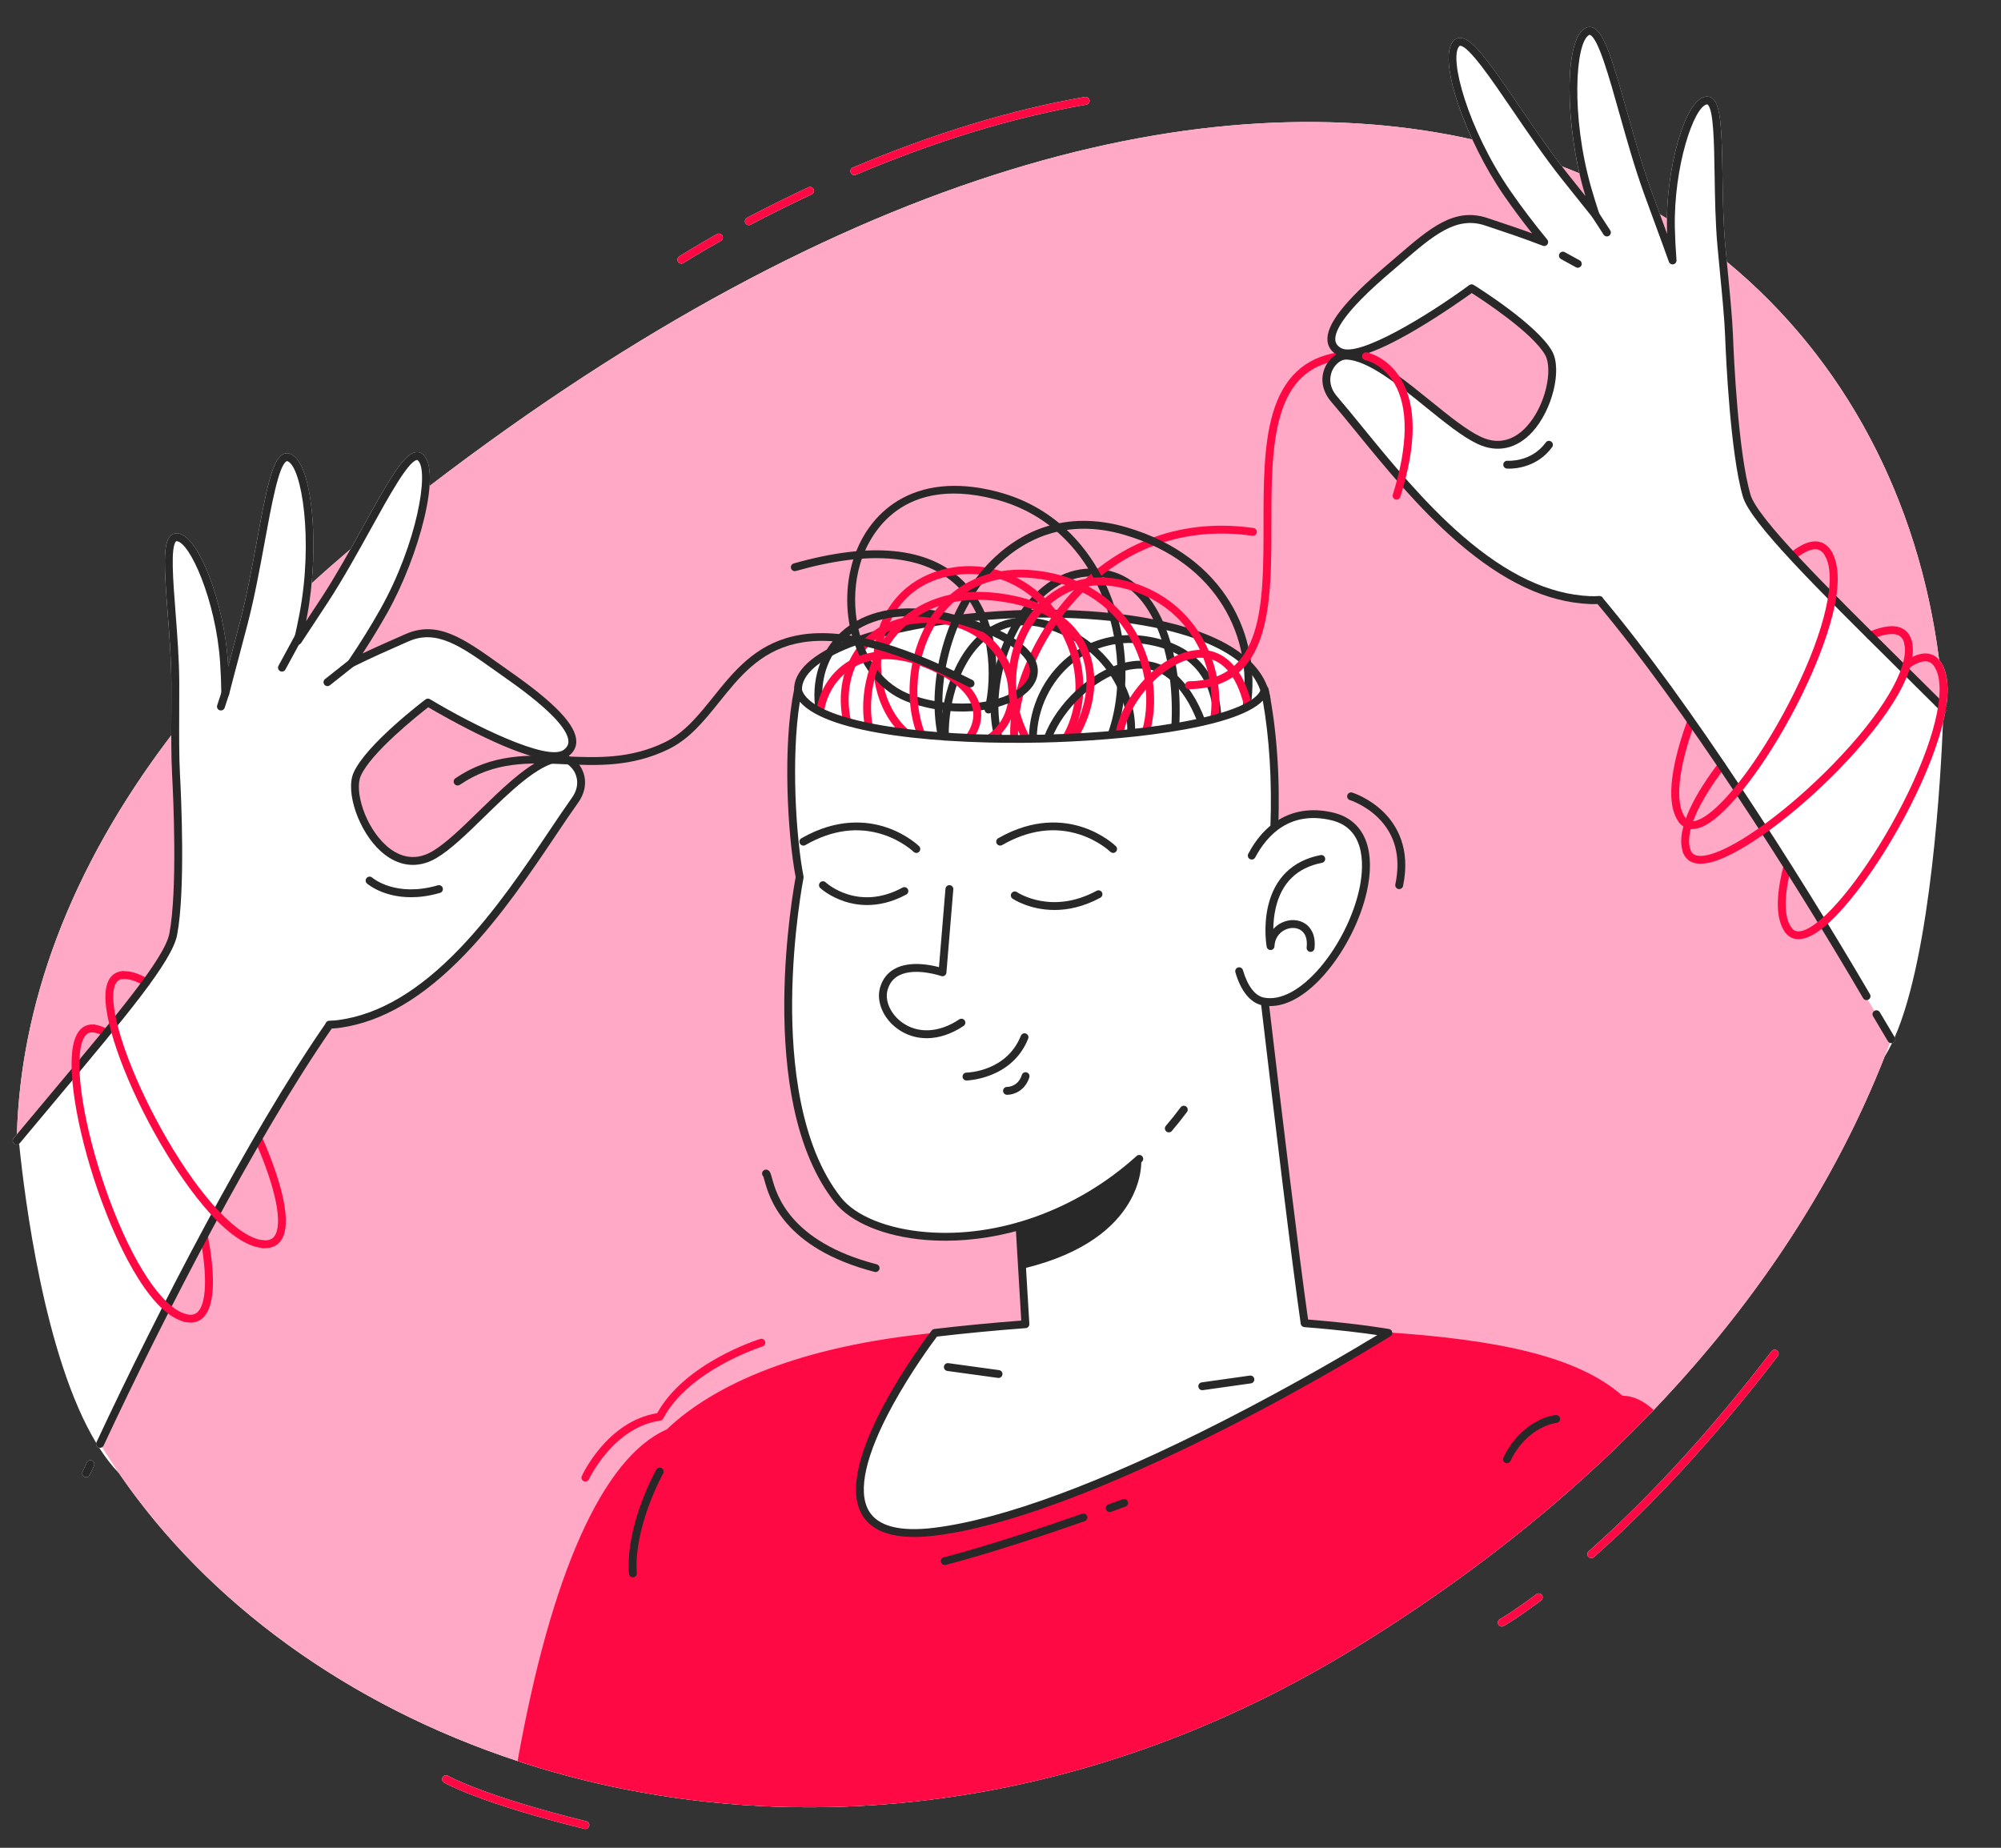 <svg xmlns="http://www.w3.org/2000/svg" id="_&#x421;&#x43B;&#x43E;&#x439;_1" data-name="&#x421;&#x43B;&#x43E;&#x439; 1" viewBox="0 0 1781.03 1644.79"><rect x="0" y="0" width="1781.03" height="1644.79" fill="#333333" stroke="none"/><defs><style>      .cls-1 {        fill: #282828;      }      .cls-1, .cls-2, .cls-3, .cls-4, .cls-5, .cls-6, .cls-7 {        stroke-width: 0px;      }      .cls-2 {        fill: none;      }      .cls-3 {        fill: #fe0944;      }      .cls-4 {        fill: #bdffce;      }      .cls-5 {        fill: #5bc479;      }      .cls-6 {        fill: #ffa9c6;      }      .cls-7 {        fill: #fff;      }    </style></defs><g><path class="cls-7" d="M1581.74,1202.12c-1.54-1.18-3.73-.89-4.91.65-53.64,69.97-108.41,129.87-162.78,178.02-1.45,1.28-1.58,3.49-.3,4.94.69.78,1.65,1.18,2.62,1.18.83,0,1.65-.29,2.32-.88,54.7-48.45,109.78-108.67,163.69-179,1.18-1.53.89-3.73-.65-4.91Z"></path><path class="cls-7" d="M1367.46,1419.02c-20.56,15.43-32.42,22.19-32.53,22.25-1.68.95-2.27,3.09-1.32,4.77.64,1.14,1.83,1.78,3.05,1.78.58,0,1.17-.15,1.72-.45.49-.28,12.32-7.01,33.29-22.75,1.55-1.16,1.86-3.35.7-4.9-1.16-1.54-3.35-1.86-4.9-.7Z"></path><path class="cls-7" d="M1732.41,628.17c2.01-14.05,1.47-26.86-3.44-36.3-.9-1.73-1.92-3.21-3.03-4.5-18.04-142.36-83.77-267.67-188.96-354.36-.46-4.85-.93-9.77-1.38-14.77-1.83-20.3-2.18-42.74-2.49-62.53-.61-39.18-1.31-61.65-8.69-67.91-1.76-1.5-3.88-2.11-6.12-1.78-12.22,1.8-20.85,26.05-24.91,40.34-5.95,20.96-9.39,45.38-9.71,68.25-2.08-1.31-4.17-2.6-6.28-3.88-2.55-6.95-5.16-14.06-7.78-21.34-8.13-22.53-15.29-48-21.61-70.47-12.5-44.43-20.05-69.79-29.85-74.15-2.25-1-4.61-.96-6.81.13-18.3,9.05-17.91,75.68-5.59,129.42-5.15-2.15-10.34-4.23-15.59-6.23-13.18-17.21-26.22-36.36-37.88-53.48-25.98-38.15-41.2-59.79-51.88-60.81-2.45-.23-4.67.56-6.41,2.29-10.94,10.89-1.29,49.57,16.5,88.11-234.45-52.54-554.53,22.22-928.17,308.41.97-13.62-.76-23.93-6.08-28.32-1.89-1.56-4.17-2.15-6.6-1.69-10.54,2-23.7,24.95-46.04,65.34-3.74,6.76-7.64,13.81-11.67,20.96-11.92,10.11-23.45,20.25-34.58,30.41,4.84-51.66-1.43-108.58-18.99-115.32-2.29-.88-4.64-.71-6.79.5-9.36,5.25-14.53,31.19-22.87,76.59-4.22,22.96-9,48.99-15.01,72.17-2.63,10.13-5.25,19.98-7.78,29.5-.95,3.56-1.88,7.06-2.79,10.5-.1-1.67-.21-3.33-.32-4.98-1.78-25.19-7.88-52.77-16.74-75.68-5.36-13.86-16.19-37.2-28.53-37.87-2.27-.12-4.31.69-5.93,2.34-6.77,6.92-5.39,29.36-2.38,68.43,1.52,19.74,3.25,42.12,3.3,62.5.02,8.88-.01,17.53-.05,25.9-.03,7.06-.06,13.98-.05,20.68C60.62,775.14,18.36,896.2,15.06,1009.65c-.97,1.16-1.94,2.33-2.92,3.5-1.24,1.49-1.03,3.69.45,4.93,1.31,1.09,3.17,1.06,4.45.02,4.92,48.71,22.68,190.39,68.61,266.35-.37,1.58.4,3.25,1.93,3.97.22.1.45.18.68.23,5.44,8.51,11.27,16.1,17.5,22.52.02.02.03.03.05.05,79.25,115.94,204.84,206.92,354.9,256.35,0,0,0,0,0,0,.36.12.72.23,1.08.35,2.79.92,5.6,1.82,8.41,2.71.73.23,1.46.46,2.19.68,2.6.81,5.21,1.61,7.83,2.4.78.24,1.57.47,2.35.71,2.65.79,5.31,1.57,7.98,2.33.69.2,1.38.4,2.07.59,3,.85,6.01,1.69,9.02,2.5.33.09.67.18,1,.28,6.97,1.88,13.98,3.67,21.03,5.38.06.01.11.03.17.04,3.34.8,6.68,1.59,10.04,2.35.61.14,1.22.27,1.83.41,2.84.64,5.68,1.27,8.53,1.88.77.16,1.54.33,2.3.49,2.75.58,5.5,1.15,8.27,1.7.77.15,1.53.31,2.3.46,2.9.57,5.81,1.13,8.72,1.67.58.11,1.17.22,1.75.33,10.7,1.97,21.48,3.74,32.34,5.3.44.06.88.12,1.31.18,3.1.44,6.21.86,9.32,1.27.76.1,1.53.19,2.29.29,2.83.36,5.66.71,8.5,1.04.85.1,1.7.2,2.55.3,2.84.32,5.68.63,8.52.93.78.08,1.56.16,2.34.24,3.13.32,6.27.61,9.41.9.46.04.92.09,1.39.13,7.44.66,14.92,1.22,22.43,1.68.11,0,.23.01.34.02,3.5.21,7.01.4,10.52.57.74.04,1.48.07,2.21.1,2.92.13,5.84.26,8.77.36.92.03,1.85.06,2.77.09,2.79.09,5.59.17,8.39.23.94.02,1.88.04,2.82.06,2.9.06,5.8.09,8.71.12.8,0,1.59.02,2.39.02,3.42.02,6.85.02,10.28,0,.26,0,.52,0,.77,0,7.59-.05,15.2-.2,22.83-.45.65-.02,1.3-.05,1.95-.07,3.06-.11,6.12-.23,9.19-.37.98-.05,1.96-.1,2.94-.14,2.77-.14,5.54-.29,8.32-.45,1.08-.06,2.15-.13,3.23-.2,2.74-.17,5.49-.36,8.23-.56,1.04-.08,2.08-.15,3.12-.23,2.95-.22,5.91-.47,8.87-.72.8-.07,1.59-.13,2.39-.2,7.66-.68,15.33-1.46,23.02-2.35.42-.05.85-.1,1.27-.15,3.33-.39,6.66-.8,9.99-1.22,1-.13,2.01-.27,3.01-.4,2.78-.37,5.55-.74,8.33-1.14,1.18-.17,2.35-.34,3.53-.51,2.64-.39,5.29-.78,7.93-1.19,1.21-.19,2.42-.38,3.63-.57,2.7-.43,5.4-.88,8.1-1.33,1.11-.19,2.22-.37,3.33-.56,3.06-.53,6.12-1.08,9.18-1.64.73-.13,1.47-.26,2.2-.4,7.69-1.43,15.38-2.97,23.09-4.61.96-.21,1.93-.42,2.89-.63,2.84-.61,5.67-1.24,8.51-1.88,1.25-.28,2.49-.57,3.74-.86,2.58-.6,5.16-1.2,7.74-1.82,1.33-.32,2.66-.64,3.98-.97,2.54-.62,5.09-1.26,7.63-1.91,1.31-.33,2.61-.66,3.92-1,2.68-.7,5.37-1.41,8.05-2.13,1.14-.31,2.28-.61,3.42-.92,3.35-.91,6.7-1.85,10.05-2.81.46-.13.92-.26,1.38-.39,3.88-1.11,7.75-2.25,11.63-3.42.77-.23,1.54-.47,2.31-.71,3.04-.92,6.08-1.86,9.12-2.82,1.25-.4,2.51-.8,3.76-1.2,2.57-.82,5.14-1.65,7.71-2.5,1.4-.46,2.8-.93,4.19-1.4,2.45-.82,4.9-1.65,7.35-2.49,1.43-.49,2.86-.99,4.29-1.48,2.48-.87,4.96-1.75,7.44-2.64,1.36-.49,2.72-.97,4.07-1.47,2.73-.99,5.46-2.01,8.19-3.03,1.09-.41,2.18-.81,3.27-1.22,3.84-1.46,7.68-2.93,11.52-4.45.03-.01.07-.03.1-.04,3.77-1.48,7.54-3,11.3-4.54,1.19-.48,2.37-.98,3.56-1.47,2.62-1.08,5.25-2.18,7.87-3.29,1.42-.6,2.84-1.21,4.26-1.82,2.41-1.03,4.81-2.07,7.22-3.13,1.49-.65,2.97-1.31,4.46-1.97,2.37-1.05,4.74-2.12,7.11-3.2,1.47-.67,2.94-1.34,4.41-2.01,2.47-1.14,4.93-2.29,7.39-3.45,1.35-.63,2.7-1.26,4.05-1.9,2.93-1.39,5.85-2.81,8.78-4.24.87-.42,1.74-.84,2.61-1.27,3.79-1.87,7.58-3.76,11.37-5.68.94-.48,1.89-.97,2.83-1.46,2.84-1.45,5.68-2.92,8.52-4.4,1.38-.72,2.76-1.46,4.13-2.19,2.41-1.28,4.82-2.56,7.24-3.86,1.5-.81,2.99-1.62,4.48-2.44,2.32-1.27,4.63-2.54,6.95-3.83,1.51-.84,3.02-1.68,4.52-2.53,2.34-1.32,4.68-2.65,7.01-3.99,1.45-.83,2.91-1.67,4.36-2.51,2.53-1.47,5.05-2.96,7.58-4.45,1.24-.74,2.49-1.46,3.73-2.2,3.72-2.22,7.43-4.47,11.15-6.75.03-.02.07-.04.1-.06,3.64-2.24,7.26-4.49,10.87-6.75,1.15-.72,2.29-1.44,3.43-2.16,2.45-1.55,4.9-3.09,7.34-4.65,1.34-.85,2.67-1.71,4.01-2.57,2.25-1.45,4.5-2.9,6.74-4.35,1.36-.88,2.71-1.76,4.06-2.65,2.28-1.5,4.56-2.99,6.82-4.5,1.24-.82,2.48-1.64,3.71-2.46,2.92-1.95,5.82-3.9,8.71-5.86.77-.52,1.55-1.05,2.32-1.57,3.09-2.1,6.16-4.21,9.22-6.32,1.34-.93,2.67-1.86,4.01-2.79,2-1.4,4-2.79,5.99-4.19,1.5-1.06,3-2.12,4.5-3.18,1.81-1.28,3.61-2.57,5.41-3.86,1.55-1.11,3.09-2.22,4.63-3.33,1.74-1.26,3.47-2.52,5.19-3.78,1.54-1.13,3.09-2.25,4.63-3.39,1.77-1.31,3.53-2.62,5.29-3.93,2.77-2.06,5.52-4.12,8.26-6.19,1.59-1.21,3.19-2.41,4.78-3.62,1.75-1.33,3.48-2.67,5.21-4,1.35-1.04,2.7-2.08,4.05-3.13,1.78-1.39,3.56-2.78,5.33-4.17,1.25-.98,2.5-1.96,3.74-2.94,1.83-1.44,3.65-2.89,5.46-4.34,1.11-.89,2.22-1.78,3.33-2.67,1.92-1.54,3.84-3.09,5.74-4.64.66-.54,1.32-1.08,1.98-1.63,7.07-5.78,14.03-11.59,20.88-17.43.67-.57,1.34-1.14,2.01-1.71,2.06-1.76,4.1-3.53,6.14-5.3.72-.63,1.44-1.25,2.16-1.88,2.07-1.8,4.12-3.6,6.17-5.41.57-.5,1.13-1.01,1.7-1.51,9.74-8.63,19.25-17.33,28.53-26.1.16-.16.33-.31.49-.46,2.19-2.07,4.37-4.15,6.53-6.23.37-.35.74-.71,1.11-1.06,2.15-2.07,4.29-4.14,6.41-6.21.25-.25.5-.49.76-.74,9.31-9.11,18.39-18.29,27.22-27.53.01-.01.03-.03.04-.04h0c95.86-100.25,163.47-207.41,205.55-314.48,2.33-3.65,4.55-7.71,6.68-12.13.37-.08.74-.21,1.08-.41,1.63-.97,2.17-3.04,1.27-4.69,32.68-74.36,41.22-234.72,43.04-280.4.76-3.11,1.43-6.19,1.99-9.23.33-.17.65-.37.93-.65,1.37-1.37,1.36-3.58,0-4.95,0,0,0,0,0,0Z"></path><path class="cls-7" d="M81.96,1300.18c-1.75-.82-3.83-.07-4.66,1.68l-3.77,8.03c-.82,1.75-.07,3.83,1.68,4.66.48.23.99.33,1.49.33,1.31,0,2.57-.74,3.17-2.01l3.77-8.03c.82-1.75.07-3.83-1.68-4.66Z"></path><path class="cls-7" d="M760.38,155.86c.46,0,.92-.09,1.36-.28,71.5-30.27,140.53-51.26,205.16-62.41,1.91-.33,3.18-2.14,2.85-4.04-.33-1.9-2.13-3.18-4.04-2.85-65.16,11.24-134.7,32.39-206.69,62.86-1.78.75-2.61,2.81-1.86,4.59.56,1.33,1.86,2.14,3.22,2.14Z"></path><path class="cls-7" d="M666.5,200.42c.55,0,1.11-.13,1.63-.4,17.72-9.35,36-18.42,54.33-26.96,1.75-.82,2.51-2.9,1.69-4.65-.82-1.75-2.9-2.51-4.65-1.69-18.43,8.59-36.82,17.71-54.64,27.12-1.71.9-2.36,3.02-1.46,4.73.63,1.19,1.84,1.87,3.1,1.87Z"></path><path class="cls-7" d="M606.44,234.68c.65,0,1.3-.18,1.89-.56.12-.08,12.27-7.86,33.28-19.67,1.69-.95,2.28-3.08,1.34-4.77-.95-1.69-3.08-2.28-4.77-1.34-21.21,11.92-33.51,19.81-33.63,19.88-1.63,1.04-2.1,3.21-1.05,4.84.67,1.04,1.8,1.61,2.95,1.61Z"></path><path class="cls-7" d="M521.86,1621.15c-91.14-22.43-122.74-40.25-123.11-40.46-1.67-.97-3.81-.39-4.78,1.28-.97,1.67-.4,3.81,1.28,4.78,1.28.74,32.47,18.43,124.94,41.19.28.07.56.1.84.1,1.57,0,3-1.07,3.4-2.66.46-1.88-.69-3.77-2.56-4.24Z"></path></g><g><path class="cls-6" d="M319.54,482.49c-16.02,13.38-31.35,26.82-45.99,40.29-.88,8.2-2.07,16.39-3.6,24.39-1.5,7.88-3.15,15.66-4.91,23.26,7.67-11.65,15.89-24.01,24.32-36.94,10.48-16.08,20.66-33.9,30.18-51Z"></path><path class="cls-6" d="M14.92,1015.28c67.5-80.56,134.95-161.25,139.24-183.67,7.54-39.43,3.35-125.92,2.58-140.4-.04-.69-.08-1.39-.11-2.09h0c-.61-11.46-.73-24.7-.71-39.15C60.14,774.08,17,898.77,14.92,1015.28Z"></path><path class="cls-6" d="M1472.62,187.81c5.73,15.63,11.23,30.42,16.06,44.02-.73-9.29-1.25-18.93-1.47-28.67-.05-2.12-.06-4.25-.05-6.39-4.78-3.06-9.63-6.04-14.55-8.96Z"></path><path class="cls-6" d="M1538.99,299.42h0c.03.7.06,1.4.08,2.09.57,14.49,4.39,100.99,15.54,139.56,6.9,23.86,94.65,109.53,175.32,189.57-9.34-161.89-78.7-305.38-196.76-400.76,2.5,26.41,5.07,50.36,5.83,69.54Z"></path><path class="cls-6" d="M1423.51,534.16s.08-.09.13-.14c-2.84.23-5.78.29-8.83.15-98.28-4.47-178.24-121.86-227.4-178.97-15.64-18.16-1.47-38.94,10.77-38.63,33.7.84,85.62,60.11,118.48,75.48,46.96,21.96,74.73-54.47,61.71-77.72-13.01-23.24-68.57-57.72-68.57-57.72,0,0-95.11,69.98-118.2,56.12-16.29-9.78-2.96-33.29,43.93-73.15,34.32-29.17,56.73-52.46,87.43-42.14,11.68,3.92,30.72,10.04,51.48,18.06-10.87-13.21-22.3-28.06-33.15-43.78-10.12-14.67-19.15-30.77-26.59-46.6-235.6-54.56-558.63,20.04-936.11,310.33-2.79,28.42-16.51,71.98-36.88,108.26-9.35,16.65-19.37,32.5-28.97,46.66,19.93-9.91,38.33-17.75,49.59-22.74,29.62-13.11,54.08,8.01,90.95,33.89,50.37,35.35,65.82,57.54,50.5,68.78-21.71,15.93-122.88-44.96-122.88-44.96,0,0-52.13,39.46-62.95,63.8-10.81,24.35,23.9,97.89,68.63,71.68,31.3-18.33,77.52-82.15,111-86.1,12.16-1.43,28.19,17.94,14.3,37.47-43.68,61.4-112.46,185.67-209.9,199.2-3.03.42-5.96.63-8.81.66.05.04.09.09.14.13-67.89,97.62-156.17,272.43-204.23,373.05,183.32,302.98,674.8,453.4,1117.9,181.09,251.55-154.59,405.16-348.64,476.43-541.27-56.35-95.34-179.54-295.56-259.88-390.91ZM1098.45,1263.66l-112.67,53.12s-114.01,46.87-170.76,47.79c-56.75.92-54.44-29.9-45.26-65.62,9.18-35.72,62.29-112.54,62.29-112.54l80.64-7.72-3.56-87.76s-7.82,7.86-64.56,9.96-79.57-14.93-104.15-40.02c-24.58-25.09-37.82-105.02-38.88-140.22-1.06-35.2,8.73-141.16,8.73-141.16,0,0-4.82-52.85-6.03-88.29-1.21-35.43,4.26-67.15,4.26-67.15,0,0,2.79-16.99,5.87-23.45,15.2-17.25,35.48-37.55,184.62-53.18,149.14-15.63,224.04,48.19,226.71,66.48,2.67,22.61,11.27,96.88,8.56,121.69,27.83-23.31,72.74-12.2,79.26,17.18,6.52,29.38,1.12,45.3-19.46,86.36-20.58,41.06-50.67,52.98-68.3,52.9l35.46,285.75,74.53,8.62-137.29,77.26Z"></path><path class="cls-6" d="M1392.46,156.7c9.58,12.1,18.91,23.65,27.63,34.54-2.45-7.4-4.82-15-7.04-22.7-1.19-4.14-2.3-8.34-3.31-12.58-8.42-3.59-16.98-6.99-25.7-10.19,2.79,3.72,5.6,7.38,8.42,10.94Z"></path><path class="cls-4" d="M208.08,588.16c-2.78,3.03-5.54,6.06-8.25,9.09.35,6.74.57,13.41.66,19.92,2.33-9.17,4.9-18.89,7.59-29.02Z"></path><path class="cls-3" d="M130.08,877.93c-.61,0-1.24-.16-1.8-.5-7.09-4.27-13.42-6.28-18.81-5.95-1.93.12-3.59-1.35-3.7-3.28-.12-1.93,1.35-3.59,3.28-3.7,6.83-.41,14.51,1.92,22.84,6.94,1.66,1,2.19,3.15,1.19,4.8-.66,1.09-1.81,1.69-3,1.69Z"></path><path class="cls-3" d="M236.02,1111.06c-.75,0-1.54-.04-2.36-.11-1.92-.18-3.34-1.88-3.17-3.8.18-1.92,1.87-3.34,3.81-3.17,4.65.43,7.93-.78,10.02-3.69,7.73-10.77,1.05-43.39-17.44-85.13-.78-1.77.01-3.83,1.78-4.62,1.77-.78,3.83.01,4.62,1.78,9.5,21.45,30.15,73.34,16.73,92.04-2.26,3.14-6.47,6.69-13.98,6.69Z"></path><path class="cls-3" d="M93.32,922.29c-.55,0-1.12-.13-1.64-.41-3-1.59-5.9-2.56-8.64-2.88-1.92-.22-3.3-1.96-3.08-3.88s1.96-3.3,3.88-3.08c3.61.42,7.35,1.65,11.12,3.65,1.71.91,2.35,3.03,1.45,4.73-.63,1.18-1.84,1.86-3.09,1.86Z"></path><path class="cls-3" d="M169.6,1177.3c-1.79,0-3.78-.25-5.98-.86-1.86-.51-2.96-2.43-2.45-4.3.51-1.87,2.43-2.97,4.3-2.45,4.4,1.2,7.77.64,10.31-1.7,7.95-7.34,8.88-31.98,2.49-65.91-.36-1.9.89-3.73,2.79-4.09,1.9-.36,3.73.89,4.09,2.79,4.99,26.46,8.23,60.5-4.62,72.35-2.24,2.07-5.78,4.16-10.92,4.16Z"></path><path class="cls-3" d="M1591.76,831.33c-1.08,0-2.14-.5-2.83-1.44-8.17-11.19-8.7-30.95-1.56-58.74.48-1.87,2.39-3,4.26-2.52,1.87.48,3,2.39,2.52,4.26-6.5,25.3-6.35,43.59.43,52.87,1.14,1.56.8,3.75-.76,4.89-.62.46-1.35.67-2.06.67Z"></path><path class="cls-3" d="M1694.16,597.52c-1.04,0-2.07-.46-2.76-1.35-1.19-1.53-.91-3.72.61-4.91,9.82-7.64,18.32-10.75,25.25-9.24,4.94,1.08,8.89,4.39,11.72,9.85.89,1.72.22,3.83-1.49,4.72-1.72.89-3.83.22-4.72-1.49-1.86-3.57-4.15-5.61-7.01-6.24-4.73-1.03-11.46,1.71-19.45,7.92-.64.5-1.4.74-2.15.74Z"></path><path class="cls-3" d="M1501.27,761.01c-1.45,0-2.81-.91-3.31-2.36-7.39-21.47,13.11-55.05,31.62-79.43,1.17-1.54,3.36-1.84,4.9-.67,1.54,1.17,1.84,3.36.67,4.9-24.7,32.55-35.56,58.45-30.57,72.92.63,1.83-.34,3.82-2.17,4.45-.38.13-.76.19-1.14.19Z"></path><path class="cls-3" d="M1698.59,576.7c-1.66,0-3.13-1.18-3.44-2.88-.73-4.04-2.37-6.69-5.01-8.12-4.77-2.56-13.12-1.43-24.17,3.29-1.78.76-3.83-.07-4.59-1.84-.76-1.78.07-3.83,1.84-4.59,13.26-5.66,23.43-6.68,30.23-3.02,4.57,2.46,7.46,6.84,8.58,13.03.35,1.9-.92,3.72-2.82,4.07-.21.04-.42.06-.63.06Z"></path><path class="cls-3" d="M1497.3,733.46c-1.06,0-2.11-.48-2.8-1.39-14.25-18.86-4.01-59.35,7.08-89.99.66-1.82,2.66-2.76,4.48-2.1,1.82.66,2.76,2.67,2.1,4.48-14.63,40.41-17.58,70.81-8.08,83.39,1.17,1.54.86,3.74-.68,4.9-.63.48-1.37.71-2.11.71Z"></path><path class="cls-3" d="M1595.81,498.27c-1.02,0-2.03-.44-2.72-1.3-1.22-1.5-.98-3.71.52-4.92,9.79-7.93,18.31-11.23,25.31-9.83,4.97,1,8.98,4.25,11.9,9.67.92,1.7.28,3.82-1.42,4.74-1.7.92-3.82.28-4.74-1.42-1.92-3.55-4.24-5.55-7.12-6.13-4.8-.96-11.55,1.95-19.53,8.41-.65.52-1.43.78-2.2.78Z"></path><path class="cls-5" d="M832.2,1186.39l.34-.03c-.11.01-.22.02-.34.03Z"></path><path class="cls-3" d="M1444.04,1242.35c-38.73-34.06-107.19-50.04-215.66-56.8l7.36.85-137.29,77.26-112.67,53.12s-114.01,46.87-170.76,47.79c-56.75.92-54.44-29.9-45.26-65.62,9.18-35.71,62.27-112.5,62.29-112.53-120.76,11.74-196.57,45.94-238.63,85.96-57.28,25.12-103.16,129.81-132.71,295.2,219.29,72.23,490.81,55.75,746.26-101.24,105-64.52,192.91-135.93,264.92-211.23-8.71-8.06-17.99-12.63-27.84-12.75Z"></path><path class="cls-1" d="M813.6,1368.07c-23.28,0-38.87-6.7-46.49-20-26.84-46.91,58.52-159.03,62.17-163.78.58-.75,1.43-1.24,2.37-1.34,25.73-3,51.73-5.51,77.35-7.47l-5-83.85c-.12-1.93,1.36-3.59,3.29-3.7,1.91-.12,3.59,1.36,3.7,3.29l5.2,87.29c.11,1.91-1.33,3.56-3.23,3.7-26.14,1.95-52.72,4.49-79.01,7.53-4.28,5.71-23.28,31.54-39.56,61.37-23.86,43.72-31.19,76.05-21.2,93.51,7.98,13.95,27.64,19.09,58.44,15.28,60.97-7.55,149.81-40.42,256.92-95.05,64.37-32.83,117.73-64.56,137.31-76.45-11.56-1.73-33.71-4.66-64.92-7.08-1.63-.13-2.96-1.37-3.19-2.99-7.96-54.98-23.68-185.79-35.47-285.85-.23-1.92,1.15-3.66,3.07-3.89,1.92-.22,3.66,1.15,3.89,3.07,11.59,98.37,26.98,226.48,35.05,282.9,46.07,3.69,71.84,8.4,72.1,8.45,1.42.26,2.53,1.37,2.8,2.79.27,1.42-.36,2.86-1.58,3.62-.64.4-64.46,40.15-145.82,81.64-75.21,38.36-181.25,86.12-259.3,95.79-6.77.84-13.07,1.26-18.89,1.26Z"></path><path class="cls-1" d="M1127.31,625.86c-1.7,0-3.2-1.24-3.46-2.98-5.44-36.11-50.82-53.92-87.93-62.5-46.03-10.64-107.06-13.46-167.43-7.73-43.34,4.11-82.63,12.35-110.61,23.2-28.97,11.23-44.62,24.87-44.09,38.41.08,1.93-1.43,3.56-3.36,3.64-1.95.08-3.56-1.43-3.64-3.36-.68-17,16.11-32.64,48.55-45.21,28.57-11.08,68.51-19.47,112.48-23.65,61.09-5.8,122.93-2.92,169.66,7.88,56.26,13.01,88.51,36.62,93.28,68.28.29,1.91-1.03,3.69-2.94,3.98-.18.03-.35.04-.53.04Z"></path><path class="cls-1" d="M919.33,659.96s-.04,0-.06,0c-1.93-.03-3.47-1.63-3.44-3.56.47-27.53,13.32-54.23,34.37-71.42,20.39-16.65,46.58-23.04,73.77-17.99,39.21,7.29,61.02,31.77,63.09,70.81.1,1.93-1.38,3.58-3.31,3.68-1.94.1-3.58-1.38-3.68-3.31-1.91-35.94-21.21-57.58-57.38-64.3-25.13-4.67-49.3,1.2-68.07,16.52-19.48,15.91-31.36,40.62-31.8,66.12-.03,1.91-1.59,3.44-3.5,3.44Z"></path><path class="cls-1" d="M888.68,659.98c-1.54,0-2.95-1.02-3.37-2.58-11.08-40.42,4.21-96.49,34.79-127.64,19.97-20.34,43.47-27.79,67.97-21.56,21.73,5.53,38.97,23.47,49.86,51.87,9.36,24.42,13.5,55.19,11.66,86.63-.11,1.93-1.78,3.4-3.7,3.29-1.93-.11-3.4-1.77-3.29-3.7,3.26-55.52-12.95-120.29-56.25-131.31-27.73-7.06-48.61,6.81-61.25,19.68-29.01,29.54-43.52,82.64-33.04,120.89.51,1.86-.59,3.79-2.45,4.3-.31.08-.62.13-.93.13Z"></path><path class="cls-1" d="M840.94,659.12c-1.91,0-3.47-1.53-3.5-3.44-.54-32.31,11.28-73.98,38.89-94.28,16.85-12.39,37.56-15.03,59.87-7.63,23.4,7.76,42.88,22.02,56.33,41.25,12.08,17.27,18.38,37.28,17.75,56.35-.06,1.93-1.69,3.45-3.61,3.38-1.93-.06-3.45-1.68-3.38-3.61,1.06-32.29-20.16-74.45-69.28-90.73-20.35-6.75-38.36-4.52-53.53,6.63-25.6,18.81-36.54,58.01-36.03,88.52.03,1.93-1.51,3.53-3.44,3.56-.02,0-.04,0-.06,0Z"></path><path class="cls-1" d="M879.86,635.09c-.28,0-.57-.03-.85-.11-1.88-.47-3.01-2.37-2.54-4.25,6.91-27.57,6.06-79.37-24.56-109.06-28.63-27.77-76.92-32.28-143.53-13.41-1.86.53-3.79-.55-4.32-2.41-.53-1.86.55-3.79,2.41-4.32,69.19-19.6,119.76-14.51,150.31,15.12,35.3,34.24,32.75,90.71,26.47,115.79-.4,1.59-1.82,2.65-3.39,2.65Z"></path><path class="cls-3" d="M902.75,660.6c-1.84,0-3.38-1.44-3.49-3.3-2.18-37.99,19.85-98.75,66.17-141.38,28.85-26.55,78.34-56.07,150.23-45.93,1.91.27,3.25,2.04,2.98,3.95-.27,1.92-2.05,3.25-3.95,2.98-69.19-9.76-116.78,18.62-144.51,44.15-44.71,41.15-66,99.48-63.92,135.82.11,1.93-1.36,3.58-3.29,3.69-.07,0-.14,0-.2,0Z"></path><path class="cls-3" d="M949.35,659.55c-.58,0-1.16-.14-1.7-.44-1.69-.94-2.29-3.08-1.35-4.76,17.02-30.46,14.07-69.15-7.69-100.95-21.08-30.8-53.87-46.36-87.71-41.63-42.23,5.91-57.4,35.08-62.67,51.94-9.61,30.69-1.72,65.6,19.18,84.9,1.42,1.31,1.51,3.53.2,4.95-1.31,1.42-3.53,1.51-4.95.2-22.82-21.07-31.5-58.96-21.11-92.14,9.82-31.38,34.75-52.08,68.38-56.78,18.63-2.61,37.44.52,54.39,9.04,15.69,7.89,29.55,20.19,40.07,35.57,23.28,34.01,26.35,75.52,8.03,108.32-.64,1.15-1.83,1.79-3.06,1.79Z"></path><path class="cls-3" d="M880.98,660.6c-1.12,0-2.22-.54-2.9-1.53-1.09-1.6-.68-3.77.92-4.86,16.68-11.37,22.85-32.73,15.7-54.42-7.2-21.87-30.71-46.85-73.26-45.22-22.03.84-39.97,9.4-51.87,24.75-12.75,16.46-17.22,38.95-12.26,61.72.41,1.89-.79,3.75-2.68,4.16-1.89.41-3.75-.79-4.16-2.68-5.4-24.8-.45-49.4,13.57-67.49,13.21-17.05,32.96-26.54,57.13-27.46,46.42-1.76,72.22,25.85,80.18,50.03,8.14,24.73.92,49.23-18.41,62.4-.6.41-1.29.61-1.97.61Z"></path><path class="cls-1" d="M932.7,660.12c-.42,0-.84-.07-1.25-.23-1.81-.69-2.71-2.71-2.02-4.52,11.28-29.54,41.38-57.53,70-65.1,17.36-4.59,33.01-1.7,45.24,8.37,11.69,9.62,21.41,24.39,28.12,42.7.66,1.81-.27,3.83-2.08,4.49-1.82.66-3.83-.27-4.49-2.08-6.28-17.15-15.27-30.88-26-39.71-13.17-10.84-28.48-9.8-39-7.01-26.64,7.05-54.69,33.2-65.25,60.83-.53,1.39-1.86,2.25-3.27,2.25Z"></path><path class="cls-1" d="M838.14,658.05c-1.62,0-3.08-1.13-3.42-2.78-5.32-25.37-3.35-55.29,5.57-84.24,9.26-30.08,25.55-56.98,45.87-75.75,22.55-20.83,61.1-42.23,116.7-25.87,88.8,26.12,119.44,98.54,110.41,158.73-.29,1.91-2.07,3.23-3.98,2.94-1.91-.29-3.23-2.07-2.94-3.98,8.58-57.19-20.7-126.05-105.46-150.98-52.45-15.43-88.75,4.7-109.97,24.3-38.93,35.96-60.14,101.92-49.33,153.41.4,1.89-.81,3.75-2.71,4.14-.24.05-.48.08-.72.08Z"></path><path class="cls-1" d="M989.76,656.37c-.38,0-.77-.06-1.15-.2-1.83-.64-2.79-2.63-2.15-4.46,14.46-41.53,9.51-95.09-12.61-136.44-13.6-25.43-39.91-58.36-88.05-70.84-88.67-22.99-114.33,37.98-120.09,57.21-4.83,16.13-5.85,34.01-3.08,50.96,22.52-12.54,52.69-14.54,86.92-5.43,55.28,14.71,70.51,32.54,73.55,44.92,2.06,8.38-.97,16.81-8.54,23.75-17.45,16-59.99,24.85-104.44,9.74-22.22-7.55-39.59-25.63-48.92-50.9-1.28-3.46-2.38-7-3.32-10.61-1.55,1.18-3.04,2.43-4.48,3.74-17.24,15.73-24.67,39.21-20.39,64.42.32,1.91-.96,3.71-2.86,4.04-1.9.32-3.71-.96-4.04-2.86-4.62-27.2,3.81-53.66,22.57-70.77,2.38-2.17,4.9-4.18,7.53-6.02-3.56-18.75-2.66-38.74,2.8-56.98,12.79-42.76,53.28-81.49,128.55-61.98,50.59,13.12,78.2,47.65,92.46,74.32,11.55,21.6,18.81,46.46,21,71.9,2.13,24.82-.62,49.08-7.95,70.15-.5,1.44-1.86,2.35-3.31,2.35ZM764.06,559.87c6.23,26.83,22.33,50.25,48.3,59.08,40.38,13.73,81.27,6.58,97.46-8.27,3.96-3.63,8.29-9.51,6.47-16.92-1.71-6.94-11.8-24.72-68.55-39.82-33.44-8.9-62.59-6.74-83.68,5.93Z"></path><path class="cls-3" d="M996.58,655.73c-.2,0-.41-.02-.62-.05-1.9-.34-3.17-2.15-2.83-4.06,2.85-16.06,12.98-34.23,27.11-48.6,14.86-15.12,32.08-24.07,47.23-24.55,12.95-.42,36.24,5.32,46.71,48.33.46,1.88-.69,3.77-2.57,4.23-1.88.46-3.77-.69-4.23-2.57-7-28.72-20.72-43.58-39.69-42.99-13.37.42-28.85,8.61-42.46,22.46-13.17,13.4-22.6,30.19-25.21,44.92-.3,1.7-1.78,2.89-3.44,2.89Z"></path><path class="cls-3" d="M913.3,660.6c-1.24,0-2.43-.66-3.07-1.81-19.23-35-16.69-79.8,6.32-111.49,18.99-26.14,47.73-37.73,78.86-31.81,38.43,7.31,60.11,29.68,71.53,47.16,14.7,22.5,21.02,50.57,17.34,77.02-.27,1.91-2.04,3.25-3.95,2.98-1.91-.27-3.25-2.03-2.98-3.95,6.6-47.47-20.33-104.37-83.24-116.34-28.36-5.4-54.56,5.19-71.89,29.05-21.45,29.53-23.8,71.33-5.85,104,.93,1.69.31,3.82-1.38,4.75-.53.29-1.11.43-1.68.43Z"></path><path class="cls-3" d="M819.6,656.4c-1.42,0-2.76-.87-3.28-2.28-13.43-36.06-6.33-82.14,17.27-112.05,20.9-26.48,52.7-38.59,89.55-34.08,46.06,5.64,71.26,29.82,84.28,49.12,18.28,27.08,24.51,63.07,16.25,93.91-.5,1.87-2.42,2.98-4.29,2.48-1.87-.5-2.98-2.42-2.48-4.29,7.75-28.95,1.89-62.74-15.29-88.19-12.21-18.09-35.89-40.77-79.33-46.09-44-5.39-69.53,14.14-83.2,31.47-22.16,28.09-28.83,71.38-16.2,105.27.67,1.81-.25,3.83-2.06,4.5-.4.15-.82.22-1.22.22Z"></path><path class="cls-3" d="M956.3,658.78c-.62,0-1.24-.16-1.81-.5-1.65-1-2.19-3.15-1.19-4.81,14.92-24.72,17.91-52.57,8-74.52-9.94-22.02-32.12-36.74-64.13-42.55-39.23-7.12-71.74.95-94.03,23.35-24.71,24.84-31.11,60.94-26.48,85.7.36,1.9-.9,3.73-2.8,4.08-1.9.35-3.73-.9-4.08-2.8-4.97-26.55,1.89-65.27,28.4-91.92,16.72-16.81,47.69-34.85,100.24-25.3,43.43,7.89,61.63,29.67,69.25,46.56,10.86,24.05,7.72,54.34-8.38,81.02-.66,1.09-1.81,1.69-3,1.69Z"></path><path class="cls-3" d="M863.07,659.56c-.69,0-1.39-.21-2.01-.63-1.58-1.11-1.97-3.29-.86-4.88,3.99-5.69,8.11-14.64,5.1-24.97-3.79-13-17.9-24.89-40.82-34.38-31.34-12.98-52.25-7.65-64.27-.9-14.13,7.94-24.13,22.7-26.73,39.48-.3,1.91-2.08,3.22-4,2.92-1.91-.3-3.22-2.09-2.92-4,2.94-18.88,14.23-35.52,30.22-44.51,13.38-7.52,36.44-13.53,70.38.53,25.3,10.48,40.4,23.57,44.86,38.89,3,10.29.89,20.99-6.09,30.95-.68.97-1.77,1.49-2.87,1.49Z"></path><path class="cls-1" d="M1040.33,1007.95c-.81,0-1.61-.28-2.27-.84-1.47-1.26-1.64-3.47-.38-4.94,4.52-5.29,8.96-10.84,13.18-16.51,1.16-1.55,3.35-1.87,4.9-.71,1.55,1.16,1.87,3.35.71,4.9-4.32,5.79-8.85,11.47-13.47,16.88-.69.81-1.67,1.22-2.66,1.22Z"></path><path class="cls-1" d="M841.35,1104.41c-5.97,0-11.87-.24-17.7-.72-36.34-3.01-66.48-15.51-80.63-33.42-16.88-21.36-29.19-49.98-36.58-85.06-5.88-27.89-8.69-59.92-8.37-95.22.52-56.15,8.97-103.04,10.13-109.21-7.21-37.27-11.81-117.61-1.33-167.12.34-1.59,1.72-2.74,3.35-2.77,1.63-.03,3.06,1.05,3.47,2.62,3.47,13.39,28.45,24.76,70.35,32.02,38.33,6.64,89.2,9.63,143.23,8.44,50.17-1.11,97.49-5.71,133.23-12.95,52.69-10.67,60.76-23.03,61.78-27.85.34-1.62,1.76-2.77,3.44-2.77,1.66,0,3.08,1.18,3.41,2.81,7.27,36.05,10.26,78.41,8.63,122.51-.07,1.93-1.72,3.43-3.63,3.37-1.93-.07-3.44-1.69-3.37-3.63,1.47-39.9-.87-78.33-6.78-111.8-25.21,26.32-131.88,35.88-196.57,37.31-87.13,1.93-190.4-6.77-215.47-36.34-7.99,49.18-3.48,121.35,3.25,155.47.09.45.09.91,0,1.35-.1.49-9.58,49.36-10.13,108.72-.5,54.47,6.64,129.18,43.44,175.76,12.97,16.42,41.28,27.92,75.72,30.78,64.67,5.36,134.75-19.96,187.45-67.74,1.43-1.3,3.65-1.19,4.94.24,1.3,1.43,1.19,3.64-.24,4.94-29.25,26.52-62.46,45.97-98.73,57.8-25.21,8.23-51.26,12.46-76.3,12.46Z"></path><path class="cls-2" d="M1124.12,891.39c-44.19-9.18-35.82-187.91,61.84-164.63,73.24,17.45-4,176.65-61.84,164.63Z"></path><path class="cls-1" d="M1130.53,895.54c-2.41,0-4.79-.24-7.12-.72-10.5-2.18-18.96-12.59-23.83-29.31-.54-1.86.53-3.8,2.38-4.34,1.86-.54,3.8.53,4.34,2.38,4.11,14.11,10.69,22.78,18.53,24.41,14.85,3.08,33.19-6.74,50.32-26.96,16.34-19.28,29.28-45.09,34.62-69.02,3.56-15.97,8.29-53.97-24.62-61.82-36.91-8.8-57.31,13.13-67.92,33.08-.91,1.71-3.03,2.35-4.73,1.45-1.71-.91-2.35-3.03-1.45-4.73,16.64-31.27,43.54-44.27,75.73-36.6,14.42,3.44,24.57,12.46,29.36,26.1,4.12,11.74,4.28,26.97.47,44.05-5.57,24.99-19.07,51.92-36.11,72.03-16.6,19.59-34.07,30.01-49.97,30.01Z"></path><path class="cls-1" d="M771.77,805.6c-7.79,0-14.55-1.4-19.94-3.15-13.43-4.36-21.41-11.65-21.74-11.95-1.42-1.31-1.5-3.53-.19-4.95,1.31-1.42,3.52-1.5,4.94-.19,1.21,1.11,29.14,26.05,68.46,4.73,1.7-.92,3.82-.29,4.75,1.41.92,1.7.29,3.82-1.41,4.75-12.91,7-24.76,9.35-34.87,9.35Z"></path><path class="cls-1" d="M938.57,810c-21.98,0-36.4-9.47-37.31-10.08-1.6-1.08-2.02-3.26-.94-4.86,1.08-1.6,3.25-2.02,4.85-.95,1.28.85,31.25,20.31,70.9-1.2,1.7-.92,3.82-.29,4.75,1.41.92,1.7.29,3.82-1.41,4.75-15.17,8.22-29.08,10.94-40.84,10.94Z"></path><path class="cls-1" d="M990.75,759.21c-.88,0-1.77-.33-2.45-1h0c-.1-.1-10.14-9.78-26.98-15.3-22.44-7.35-45.78-4.22-69.36,9.31-1.68.96-3.82.38-4.78-1.29-.96-1.68-.38-3.82,1.29-4.78,31.75-18.22,58.5-15.38,75.35-9.78,18.28,6.07,28.94,16.41,29.38,16.85,1.38,1.35,1.4,3.57.04,4.95-.69.7-1.59,1.05-2.5,1.05Z"></path><path class="cls-1" d="M815.61,759.21c-.89,0-1.77-.33-2.45-1-.21-.21-10.24-9.81-26.98-15.29-22.44-7.35-45.78-4.22-69.36,9.31-1.68.96-3.82.38-4.78-1.29-.96-1.68-.38-3.82,1.29-4.78,31.75-18.22,58.5-15.38,75.35-9.78,18.28,6.07,28.94,16.41,29.38,16.85,1.38,1.35,1.4,3.57.04,4.95-.69.7-1.59,1.05-2.5,1.05Z"></path><path class="cls-1" d="M824.77,924.13c-9.39,0-18.33-2.81-26.07-8.46-12.62-9.21-18.95-24.24-15.39-36.57,2.26-7.82,6.86-13.57,13.67-17.08,13.04-6.73,30.71-3.29,38.77-1.13l5.78-69.77c.16-1.93,1.86-3.36,3.78-3.2,1.93.16,3.36,1.85,3.2,3.78l-6.14,74.07c-.09,1.08-.67,2.06-1.58,2.65-.91.59-2.04.73-3.06.37-.23-.08-23.2-7.95-37.55-.53-5.1,2.64-8.42,6.82-10.14,12.8-2.76,9.55,2.5,21.47,12.79,28.97,14.11,10.29,33.15,9.31,50.94-2.64,1.6-1.08,3.78-.65,4.86.95,1.08,1.6.65,3.78-.95,4.86-10.84,7.28-22.16,10.95-32.89,10.95Z"></path><path class="cls-1" d="M860.23,961.77c-1.91,0-3.47-1.53-3.5-3.44-.03-1.93,1.51-3.52,3.44-3.56,1.52-.03,35.83-1.1,48.48-32.81.72-1.8,2.75-2.67,4.55-1.95,1.8.72,2.67,2.75,1.95,4.55-14.41,36.13-54.46,37.21-54.86,37.22h-.06Z"></path><path class="cls-1" d="M896.57,974.49c-.13,0-.26,0-.38,0-1.93-.06-3.45-1.67-3.39-3.6.06-1.92,1.68-3.45,3.58-3.39.45.01,9.77-.02,13.13-10.63.58-1.84,2.55-2.87,4.39-2.28,1.84.58,2.86,2.55,2.28,4.39-3.9,12.33-14.31,15.52-19.61,15.52Z"></path><path class="cls-1" d="M407.29,699.2c-1.12,0-2.22-.54-2.9-1.53-1.09-1.6-.68-3.77.92-4.86,32.74-22.32,65.62-20.91,97.42-19.56,28.51,1.22,58,2.47,89.01-12.54,17.54-8.49,29.96-23.97,43.11-40.36,18.15-22.61,36.91-45.99,71.15-54,38.29-8.95,90.44,3.77,159.44,38.89,1.72.88,2.41,2.98,1.53,4.71-.88,1.72-2.98,2.41-4.71,1.53-150.04-76.36-186.6-30.8-221.95,13.25-13.66,17.02-26.56,33.1-45.52,42.28-32.6,15.78-62.98,14.49-92.36,13.24-32.07-1.37-62.36-2.66-93.18,18.35-.6.41-1.29.61-1.97.61Z"></path><path class="cls-3" d="M1058.31,613.46c-1.91,0-3.47-1.53-3.5-3.45-.03-1.93,1.52-3.52,3.45-3.55,66.38-.95,66.37-68.27,66.36-139.55,0-34.49-.01-70.16,8.05-98.18,9.32-32.4,28.38-50.41,58.29-55.05,1.91-.3,3.7,1.01,4,2.92s-1.01,3.7-2.92,4c-27.31,4.24-44.03,20.15-52.63,50.07-7.78,27.06-7.78,62.23-7.77,96.24.01,71.53.02,145.5-73.26,146.55-.02,0-.03,0-.05,0Z"></path><path class="cls-1" d="M1015.8,1033.19s4.69,69.04-103.43,95.59c-2.57-16.82-3.01-35.4-3.01-35.4,0,0,77-31.2,106.43-60.19Z"></path><path class="cls-1" d="M1166.49,847.28c-.13,0-.26,0-.39-.02-1.92-.21-3.31-1.94-3.09-3.86.79-7.14-.93-12.41-4.99-15.26-3.82-2.68-9.46-2.85-14.38-.43-5.6,2.75-8.98,8.07-9.27,14.6-.08,1.78-1.49,3.22-3.26,3.34-1.78.12-3.36-1.12-3.68-2.87-.13-.71-3.06-17.55,1.2-36.04,5.76-25.02,21.92-40.78,46.72-45.59,1.9-.37,3.73.87,4.1,2.77s-.87,3.73-2.77,4.1c-22.19,4.3-36.07,17.86-41.23,40.29-1.54,6.67-2.05,13.16-2.1,18.61,1.98-2.24,4.41-4.1,7.22-5.48,7.29-3.58,15.53-3.21,21.49.98,3.58,2.52,9.38,8.69,7.93,21.76-.2,1.79-1.71,3.11-3.47,3.11Z"></path><path class="cls-1" d="M888.79,1226.55c-.16,0-.32-.01-.48-.03l-45.14-6.2c-1.92-.26-3.25-2.03-2.99-3.94s2.03-3.25,3.94-2.99l45.14,6.2c1.92.26,3.25,2.03,2.99,3.94-.24,1.75-1.74,3.02-3.46,3.02Z"></path><path class="cls-1" d="M1070.08,1237.45c-1.72,0-3.21-1.26-3.46-3.01-.27-1.91,1.06-3.68,2.98-3.95l42.86-6.04c1.91-.28,3.68,1.06,3.95,2.98.27,1.91-1.06,3.68-2.98,3.95l-42.86,6.04c-.17.02-.33.03-.49.03Z"></path><path class="cls-1" d="M987.72,1345.93c-1.43,0-2.78-.89-3.29-2.32-.65-1.82.29-3.82,2.11-4.48,4.18-1.5,8.45-3.05,12.81-4.64,1.81-.66,3.82.27,4.49,2.09.66,1.82-.27,3.83-2.09,4.49-4.37,1.59-8.65,3.15-12.84,4.65-.39.14-.79.21-1.19.21Z"></path><path class="cls-1" d="M840.92,1393.06c-1.58,0-3.01-1.07-3.4-2.67-.46-1.88.69-3.77,2.57-4.23.41-.1,41.98-10.32,123.13-38.75,1.82-.64,3.82.32,4.46,2.15.64,1.82-.32,3.82-2.15,4.46-81.53,28.56-123.38,38.84-123.79,38.94-.28.07-.56.1-.83.1Z"></path><path class="cls-3" d="M1416.38,1386.91c-.97,0-1.93-.4-2.62-1.18-1.28-1.45-1.15-3.66.3-4.94,54.37-48.15,109.13-108.04,162.78-178.02,1.17-1.53,3.37-1.83,4.91-.65,1.53,1.18,1.83,3.37.65,4.91-53.91,70.33-108.99,130.55-163.69,179-.67.59-1.49.88-2.32.88Z"></path><path class="cls-3" d="M1336.65,1447.82c-1.22,0-2.41-.64-3.05-1.78-.95-1.68-.36-3.82,1.32-4.77.12-.07,11.98-6.83,32.53-22.25,1.55-1.16,3.74-.85,4.9.7,1.16,1.55.85,3.74-.7,4.9-20.97,15.74-32.8,22.47-33.29,22.75-.54.31-1.14.45-1.72.45Z"></path><path class="cls-1" d="M563.29,1404.01c-1.82,0-3.36-1.41-3.49-3.26-3.03-43.36,23.22-90.58,24.34-92.57.95-1.69,3.08-2.28,4.77-1.33,1.68.95,2.28,3.08,1.34,4.77-.26.47-26.33,47.41-23.46,88.65.13,1.93-1.32,3.6-3.25,3.73-.08,0-.17,0-.25,0Z"></path><path class="cls-1" d="M1341.29,1302.44c-.51,0-1.02-.11-1.51-.34-1.74-.83-2.48-2.92-1.65-4.67,14.88-31.1,41.24-37.84,46.97-37.84,1.93,0,3.5,1.57,3.5,3.5s-1.57,3.5-3.5,3.5h0c-.25,0-26.04,3.28-40.66,33.86-.6,1.26-1.85,1.99-3.16,1.99Z"></path><path class="cls-1" d="M779.37,1132.28c-.29,0-.59-.04-.88-.11-81.53-21.14-94-66.63-98.09-81.58-.36-1.3-.75-2.75-1.01-3.43-.98-.92-1.37-2.36-.9-3.71.64-1.82,2.64-2.78,4.46-2.14,2.4.84,3,3.04,4.2,7.42,3.83,13.98,15.49,56.53,93.1,76.65,1.87.48,2.99,2.39,2.51,4.27-.41,1.58-1.83,2.62-3.39,2.62ZM680.62,1047.92h0,0Z"></path><path class="cls-1" d="M1245.38,791.43c-.24,0-.48-.02-.72-.07-1.89-.4-3.11-2.25-2.71-4.14,5.08-24.33-.09-44.31-15.38-59.36-11.56-11.39-24.91-15.62-25.04-15.66-1.84-.57-2.88-2.53-2.31-4.38.57-1.84,2.52-2.88,4.37-2.31.6.19,14.9,4.68,27.68,17.16,11.87,11.59,24.55,32.44,17.54,65.99-.34,1.65-1.8,2.78-3.42,2.78Z"></path><path class="cls-1" d="M89.06,1288.75c-.5,0-1-.11-1.48-.33-1.75-.82-2.51-2.9-1.69-4.65,54.33-116.42,136.31-275.2,203.83-372.57.03-.11.06-.23.1-.34.49-1.38,1.82-2.28,3.29-2.29,2.77-.03,5.58-.25,8.37-.63,36.15-5.02,71.4-25.87,107.76-63.74,31.31-32.61,58.03-72.39,79.5-104.36,7.21-10.73,14.02-20.87,20.27-29.66,7.88-11.07,3.98-20.27,1.94-23.71-3.14-5.3-8.6-8.77-12.98-8.26-19.09,2.25-44.36,26.9-66.65,48.65-15.57,15.19-30.28,29.54-42.99,36.99-16.58,9.72-34.05,7.62-49.18-5.9-19.72-17.62-32.04-53.06-24.42-70.22,11.05-24.89,61.87-63.54,64.03-65.17,1.14-.86,2.69-.95,3.92-.21,38.34,23.08,104.56,55.74,119,45.14,2.92-2.14,4.26-4.54,4.23-7.54-.08-7.9-9.64-23.94-54.67-55.55-3.59-2.52-7.06-4.99-10.43-7.4-30.29-21.58-52.17-37.18-77.09-26.15-1.81.8-3.81,1.68-5.96,2.62-11.32,4.97-26.83,11.77-43.48,20.05-1.42.71-3.15.37-4.19-.83-1.05-1.2-1.15-2.95-.26-4.27,10.65-15.71,20.34-31.32,28.81-46.41,32.63-58.11,43.74-123.59,33.15-132.34-.28-.23-.46-.28-.83-.21-7.83,1.48-24.8,32.17-41.22,61.85-11.36,20.53-24.23,43.8-37.44,64.08-5.73,8.79-11.35,17.3-16.79,25.53-2.56,3.88-5.08,7.69-7.54,11.43-.93,1.42-2.74,1.96-4.3,1.29-1.56-.67-2.41-2.35-2.03-4.01,1.81-7.85,3.46-15.63,4.88-23.12,12.46-65.47,2.17-131.08-10.66-136.01-.34-.13-.52-.11-.85.07-6.95,3.9-13.29,38.39-19.41,71.75-4.24,23.08-9.05,49.23-15.12,72.66-2.63,10.15-5.26,20.01-7.79,29.54-3.15,11.83-6.12,23-8.79,33.52-.43,1.7-2.05,2.82-3.8,2.62-1.74-.21-3.07-1.67-3.09-3.43-.14-9.82-.54-19.41-1.18-28.49-3.83-54.33-26.92-106.41-38.66-107.05-.19-.01-.3,0-.54.24-4.88,4.99-2.61,34.48-.41,63,1.53,19.86,3.27,42.38,3.32,63.02.02,8.91-.01,17.57-.05,25.94-.08,20.34-.16,39.54.66,55.04v.19c.04.63.08,1.26.11,1.88.89,16.67,4.92,101.73-2.64,141.26-4.49,23.49-45.12,71.96-106.61,145.34-10.72,12.79-21.81,26.02-33.47,40.03-1.24,1.48-3.44,1.69-4.93.45-1.49-1.24-1.69-3.44-.45-4.93,11.67-14.02,22.76-27.25,33.48-40.05,58.61-69.93,100.95-120.45,105.1-142.15,7.41-38.74,3.4-123.05,2.52-139.56-.04-.6-.07-1.23-.1-1.86v-.22c-.84-15.7-.77-35-.68-55.44.03-8.37.07-17.02.05-25.9-.05-20.38-1.78-42.75-3.3-62.5-3.01-39.06-4.39-61.5,2.38-68.43,1.61-1.65,3.66-2.46,5.93-2.34,12.33.67,23.17,24.01,28.53,37.87,8.86,22.91,14.97,50.49,16.74,75.68.12,1.64.22,3.3.32,4.98.91-3.44,1.84-6.94,2.79-10.5,2.53-9.52,5.16-19.36,7.78-29.5,6.01-23.18,10.79-49.21,15.01-72.17,8.34-45.4,13.52-71.34,22.87-76.59,2.15-1.21,4.5-1.38,6.79-.5,20.9,8.03,25.82,87.13,15.03,143.85-.32,1.69-.65,3.39-1,5.11,4.58-6.93,9.27-14.05,14.03-21.36,13.07-20.07,25.88-43.22,37.18-63.65,22.35-40.39,35.5-63.34,46.04-65.34,2.42-.46,4.7.12,6.6,1.69,17.27,14.26-3.23,90.82-31.5,141.16-6.63,11.81-14.01,23.94-21.99,36.19,12.3-5.84,23.49-10.74,32.2-14.57,2.15-.94,4.14-1.82,5.94-2.61,28.56-12.64,51.81,3.93,83.98,26.85,3.36,2.39,6.82,4.86,10.39,7.37,39.18,27.5,57.5,46.95,57.65,61.21.05,5.17-2.21,9.54-6.73,12.99,4.2,1.94,8.06,5.45,10.78,10.04,5.7,9.62,4.85,21.33-2.26,31.34-6.2,8.71-12.98,18.81-20.17,29.51-21.62,32.19-48.53,72.25-80.26,105.3-37.5,39.05-74.08,60.59-111.85,65.83-2.39.33-4.8.55-7.19.64-67.23,97.03-148.87,255.19-203.02,371.22-.59,1.27-1.86,2.02-3.17,2.02ZM381.14,629.56c-9.31,7.24-50.81,40.3-60,61-5.87,13.22,3.64,45.13,22.69,62.16,8.97,8.02,23.36,15.4,40.97,5.08,11.98-7.02,26.39-21.08,41.64-35.96,19.2-18.73,38.92-37.97,56.95-46.4-12.54-2.26-29.37-8.41-50.71-18.49-23.28-11-44.92-23.5-51.54-27.4Z"></path><path class="cls-1" d="M1661.33,890.26c-1.2,0-2.37-.62-3.02-1.73-64.63-110.53-160.53-260.47-236.44-350.88-2.39.12-4.81.13-7.22.02-38.09-1.73-76.51-19.8-117.45-55.22-34.65-29.98-65.14-67.38-89.64-97.44-8.14-9.98-15.83-19.42-22.8-27.52-8.01-9.3-9.93-20.89-5.15-30.99,2.28-4.82,5.81-8.67,9.81-10.99-4.82-3.02-7.47-7.16-7.9-12.31-1.17-14.21,15.28-35.27,51.75-66.27,3.33-2.83,6.55-5.6,9.67-8.3,29.92-25.8,51.53-44.44,81.14-34.5,1.87.63,3.93,1.31,6.16,2.06,9.03,3,20.62,6.85,33.41,11.53-9.08-11.45-17.54-22.85-25.24-34-32.8-47.52-60.28-121.85-44.4-137.65,1.74-1.73,3.96-2.52,6.41-2.29,10.68,1.02,25.9,22.65,51.88,60.81,13.14,19.3,28.03,41.17,42.9,59.94,5.42,6.84,10.75,13.5,15.95,19.97-.5-1.68-.99-3.34-1.46-5-15.98-55.48-18.4-134.7,1.68-144.62,2.2-1.09,4.56-1.13,6.81-.13,9.8,4.36,17.35,29.71,29.85,74.15,6.32,22.47,13.49,47.95,21.61,70.47,3.55,9.83,7.06,19.38,10.46,28.61,1.28,3.47,2.53,6.88,3.76,10.24-.05-1.68-.1-3.34-.14-4.98-.56-25.24,2.97-53.27,9.68-76.9,4.06-14.29,12.69-38.53,24.91-40.34,2.24-.33,4.36.29,6.12,1.78,7.38,6.27,8.08,28.74,8.69,67.91.31,19.8.66,42.24,2.49,62.53.8,8.84,1.63,17.45,2.44,25.78,1.97,20.31,3.82,39.5,4.45,55.19,0,.03,0,.05,0,.08v.31c.04.61.06,1.21.08,1.81.65,16.49,4.45,100.81,15.4,138.7,6.14,21.23,66.46,81,136.29,150.19,12.42,12.31,25.27,25.04,38.15,37.89,1.37,1.37,1.37,3.58,0,4.95-1.37,1.37-3.58,1.37-4.95,0-12.87-12.84-25.71-25.56-38.13-37.87-73.44-72.76-131.45-130.24-138.09-153.22-11.18-38.67-15.02-123.74-15.67-140.4-.02-.6-.04-1.19-.07-1.78v-.23s-.01-.05-.01-.08c-.61-15.51-2.46-34.63-4.42-54.87-.81-8.34-1.64-16.96-2.44-25.82-1.85-20.56-2.21-43.13-2.51-63.05-.44-28.6-.9-58.17-6.22-62.69-.26-.22-.38-.22-.56-.19-11.64,1.72-29.81,55.71-28.61,110.16.2,9.11.69,18.7,1.46,28.48.14,1.75-1.04,3.33-2.76,3.7-1.71.37-3.44-.6-4.03-2.25-3.63-10.24-7.63-21.1-11.86-32.6-3.4-9.24-6.92-18.8-10.48-28.66-8.21-22.76-15.42-48.37-21.77-70.95-9.18-32.65-18.68-66.41-25.96-69.65-.35-.15-.53-.15-.86,0-12.32,6.09-16.5,72.37,1.95,136.41,2.11,7.33,4.47,14.92,7,22.57.53,1.61-.16,3.37-1.65,4.18-1.49.81-3.34.43-4.4-.89-2.81-3.52-5.69-7.1-8.62-10.75-6.16-7.67-12.52-15.6-19.01-23.8-15.03-18.97-30-40.95-43.2-60.35-19.09-28.03-38.83-57.02-46.76-57.78-.38-.03-.55.02-.81.28-9.74,9.69,7.37,73.86,45.23,128.71,9.83,14.24,20.92,28.89,32.97,43.55,1.01,1.23,1.07,2.98.13,4.27-.93,1.29-2.61,1.79-4.1,1.21-17.35-6.7-33.42-12.05-45.15-15.95-2.24-.74-4.31-1.43-6.18-2.06-25.83-8.68-46.18,8.87-74.34,33.16-3.14,2.7-6.36,5.49-9.71,8.33-41.92,35.63-49.95,52.49-49.3,60.36.25,3,1.81,5.26,4.91,7.12,15.36,9.22,78.28-29.42,114.33-55.94,1.15-.85,2.7-.91,3.92-.15,2.3,1.43,56.48,35.22,69.78,58.98,9.17,16.38.17,52.81-17.83,72.18-13.82,14.86-31.01,18.56-48.42,10.42-13.35-6.24-29.32-19.17-46.23-32.86-24.21-19.6-51.64-41.81-70.86-42.29-4.4-.1-9.52,3.85-12.16,9.42-1.71,3.61-4.74,13.13,4.12,23.43,7.04,8.18,14.75,17.64,22.92,27.66,24.33,29.85,54.61,66.99,88.8,96.57,39.71,34.35,76.73,51.86,113.19,53.52,2.81.13,5.63.08,8.39-.14,1.47-.11,2.84.69,3.46,2.02.03.07.06.13.09.2,76.24,90.71,172.58,241.31,237.45,352.24.98,1.67.41,3.81-1.25,4.79-.56.32-1.16.48-1.76.48ZM1423.64,534.02h0,0ZM1212.36,315.98c18.74,6.73,40.15,24.06,60.99,40.94,16.56,13.41,32.21,26.08,44.79,31.96,18.49,8.65,32.14-.04,40.33-8.84,17.4-18.71,23.91-51.37,16.85-63.99-11.07-19.77-55.44-48.85-65.38-55.2-6.23,4.49-26.63,18.94-48.79,32.04-20.31,12.01-36.5,19.68-48.78,23.09Z"></path><path class="cls-1" d="M76.69,1314.88c-.5,0-1-.11-1.49-.33-1.75-.82-2.5-2.91-1.68-4.66l3.77-8.03c.82-1.75,2.91-2.5,4.66-1.68,1.75.82,2.5,2.91,1.68,4.66l-3.77,8.03c-.6,1.27-1.86,2.01-3.17,2.01Z"></path><path class="cls-1" d="M291.46,610.74c-1.03,0-2.05-.45-2.75-1.33-1.2-1.52-.95-3.72.57-4.92l21.28-16.86c1.52-1.2,3.72-.94,4.92.57,1.2,1.52.95,3.72-.57,4.92l-21.28,16.86c-.64.51-1.41.76-2.17.76Z"></path><path class="cls-1" d="M250.96,597.79c-.56,0-1.14-.14-1.67-.42-1.7-.92-2.33-3.05-1.41-4.75l14.79-27.25c.92-1.7,3.05-2.33,4.75-1.41,1.7.92,2.33,3.05,1.41,4.75l-14.79,27.25c-.63,1.17-1.84,1.83-3.08,1.83Z"></path><path class="cls-1" d="M196.64,632.42c-.36,0-.73-.06-1.09-.17-1.84-.6-2.84-2.58-2.24-4.42l3.85-11.74c.6-1.84,2.58-2.84,4.42-2.24,1.84.6,2.84,2.58,2.24,4.42l-3.85,11.74c-.48,1.48-1.85,2.41-3.33,2.41Z"></path><path class="cls-1" d="M365.8,798.64c-24.83,0-38.41-11.55-39.14-12.19-1.46-1.27-1.6-3.48-.33-4.94,1.27-1.45,3.47-1.6,4.93-.34h0c.85.73,21.14,17.71,58.47,6.87,1.86-.54,3.8.53,4.34,2.39.54,1.86-.53,3.8-2.39,4.34-9.64,2.8-18.29,3.88-25.87,3.88Z"></path><path class="cls-3" d="M1243.05,444.78c-.35,0-.7-.05-1.05-.16-1.84-.58-2.87-2.54-2.29-4.39,13.59-43.33,14.05-77.59,1.32-99.08-10.23-17.28-25.21-20.45-25.84-20.57-1.89-.38-3.13-2.21-2.76-4.11.37-1.89,2.19-3.13,4.09-2.77.75.14,18.5,3.75,30.41,23.67,14.09,23.57,13.91,58.88-.54,104.95-.47,1.5-1.85,2.45-3.34,2.45Z"></path><path class="cls-1" d="M1683.41,928.58c-1.19,0-2.36-.61-3.01-1.71l-13.26-22.29c-.99-1.66-.44-3.81,1.22-4.8,1.66-.99,3.81-.44,4.8,1.22l13.26,22.29c.99,1.66.44,3.81-1.22,4.8-.56.33-1.18.49-1.79.49Z"></path><path class="cls-1" d="M1343.14,417.17c-1.08,0-1.74-.05-1.89-.06-1.93-.15-3.37-1.83-3.22-3.76.15-1.92,1.81-3.37,3.75-3.22h0c.86.06,21.3,1.31,34.08-16.27,1.14-1.56,3.33-1.91,4.89-.77,1.56,1.14,1.91,3.33.77,4.89-12.88,17.71-32.25,19.19-38.38,19.19Z"></path><path class="cls-1" d="M1404.36,238.33c-.57,0-1.15-.14-1.68-.43l-13.28-7.3c-1.69-.93-2.31-3.06-1.38-4.75.93-1.69,3.06-2.31,4.75-1.38l13.28,7.3c1.69.93,2.31,3.06,1.38,4.75-.64,1.16-1.83,1.81-3.07,1.81Z"></path><path class="cls-1" d="M1430.25,210.45c-1.15,0-2.27-.56-2.94-1.6l-10.17-15.71c-1.05-1.62-.59-3.79,1.04-4.84,1.62-1.05,3.79-.59,4.84,1.04l10.17,15.71c1.05,1.62.59,3.79-1.04,4.84-.59.38-1.25.56-1.9.56Z"></path><path class="cls-3" d="M1506.18,737.99c-5.97,0-9.65-3.24-11.67-5.92-1.17-1.54-.86-3.74.68-4.9,1.54-1.17,3.74-.86,4.9.68,1.26,1.67,5.1,6.75,17.36-1.12,21.79-14,54.59-59.48,79.76-110.62,27.28-55.41,37.79-101.74,27.45-120.91-.92-1.7-.28-3.82,1.42-4.74,1.7-.92,3.82-.28,4.74,1.42,16.68,30.91-13.55,99.34-27.33,127.32-25.68,52.16-59.5,98.8-82.26,113.42-6.14,3.94-11.1,5.36-15.05,5.36Z"></path><path class="cls-3" d="M1513.65,768.83c-10.38,0-14.25-6-15.69-10.18-.63-1.83.34-3.82,2.17-4.45,1.83-.63,3.82.34,4.45,2.17.68,1.98,2.76,8,16.85,4.32,25.06-6.55,70.34-39.62,110.13-80.43,43.12-44.23,67.48-85.01,63.59-106.44-.35-1.9.92-3.72,2.82-4.07,1.91-.34,3.72.92,4.07,2.82,6.28,34.56-43.69,90.24-65.46,112.57-40.59,41.63-87.21,75.48-113.37,82.32-3.67.96-6.83,1.37-9.54,1.37Z"></path><path class="cls-3" d="M1600.77,836c-6.12,0-9.83-3.35-11.84-6.1-1.14-1.56-.8-3.75.76-4.89,1.56-1.14,3.75-.8,4.89.76,1.24,1.69,5,6.83,17.37-.85,22.01-13.65,55.51-58.62,81.48-109.36,28.14-54.98,39.38-101.14,29.33-120.46-.89-1.72-.22-3.83,1.49-4.72,1.71-.89,3.83-.22,4.72,1.49,16.2,31.17-15.1,99.11-29.31,126.88-26.49,51.76-61.04,97.86-84.02,112.12-6.07,3.76-10.96,5.13-14.87,5.13Z"></path><path class="cls-3" d="M233.99,1110.96c-.11,0-.21,0-.32-.01-34.98-3.21-75.24-66.26-90.92-93.23-29.24-50.25-49.36-104.24-48.94-131.28.29-18.32,9.68-21.62,15.25-21.95,1.93-.12,3.59,1.35,3.7,3.28.12,1.93-1.35,3.59-3.28,3.7-2.09.13-8.45.51-8.67,15.07-.4,25.9,19.33,78.39,47.99,127.65,31.06,53.39,63.83,87.79,85.51,89.78,1.92.18,3.34,1.88,3.17,3.8-.17,1.82-1.69,3.18-3.48,3.18Z"></path><path class="cls-3" d="M164.54,1176.57c-.31,0-.62-.04-.92-.12-33.88-9.25-62.54-78.36-73.29-107.64-20.04-54.58-30.45-111.24-25.32-137.8,3.47-17.99,13.3-19.6,18.84-18.96,1.92.22,3.3,1.96,3.08,3.88s-1.95,3.3-3.88,3.08c-2.08-.24-8.41-.97-11.17,13.33-4.91,25.43,5.38,80.56,25.02,134.06,21.28,57.98,47.56,97.56,68.57,103.3,1.86.51,2.96,2.43,2.45,4.3-.42,1.56-1.84,2.58-3.37,2.58Z"></path><path class="cls-3" d="M521.02,1318.77c-.41,0-.82-.07-1.22-.22-1.79-.68-2.71-2.65-2.05-4.45.18-.49,22.19-48.95,67.2-56.19,24.73-44.8,88.96-65.22,91.71-66.08,1.84-.57,3.81.46,4.38,2.3.57,1.84-.46,3.81-2.3,4.38-.65.2-65.73,20.92-88.44,64.22-.53,1-1.51,1.69-2.63,1.84-41.26,5.56-63.17,51.49-63.35,51.95-.54,1.38-1.88,2.25-3.29,2.25Z"></path><path class="cls-3" d="M760.38,155.86c-1.36,0-2.66-.8-3.22-2.14-.75-1.78.08-3.83,1.86-4.59,71.99-30.48,141.54-51.63,206.69-62.86,1.91-.33,3.72.95,4.04,2.85.33,1.9-.95,3.72-2.85,4.04-64.63,11.15-133.65,32.15-205.16,62.41-.45.19-.91.28-1.36.28Z"></path><path class="cls-3" d="M666.5,200.42c-1.26,0-2.47-.68-3.1-1.87-.9-1.71-.25-3.83,1.46-4.73,17.82-9.4,36.2-18.53,54.64-27.12,1.75-.82,3.83-.06,4.65,1.69.82,1.75.06,3.83-1.69,4.65-18.33,8.54-36.61,17.61-54.33,26.96-.52.27-1.08.4-1.63.4Z"></path><path class="cls-3" d="M606.44,234.68c-1.15,0-2.28-.57-2.95-1.61-1.04-1.63-.57-3.79,1.05-4.84.12-.08,12.42-7.96,33.63-19.88,1.68-.95,3.82-.35,4.77,1.34.95,1.69.35,3.82-1.34,4.77-21.01,11.81-33.16,19.59-33.28,19.67-.59.38-1.24.56-1.89.56Z"></path><path class="cls-3" d="M521.03,1628.05c-.28,0-.56-.03-.84-.1-92.47-22.76-123.66-40.45-124.94-41.19-1.67-.97-2.24-3.11-1.28-4.78.97-1.67,3.11-2.24,4.78-1.28.37.21,31.97,18.03,123.11,40.46,1.88.46,3.02,2.36,2.56,4.24-.39,1.6-1.82,2.66-3.4,2.66Z"></path></g></svg>